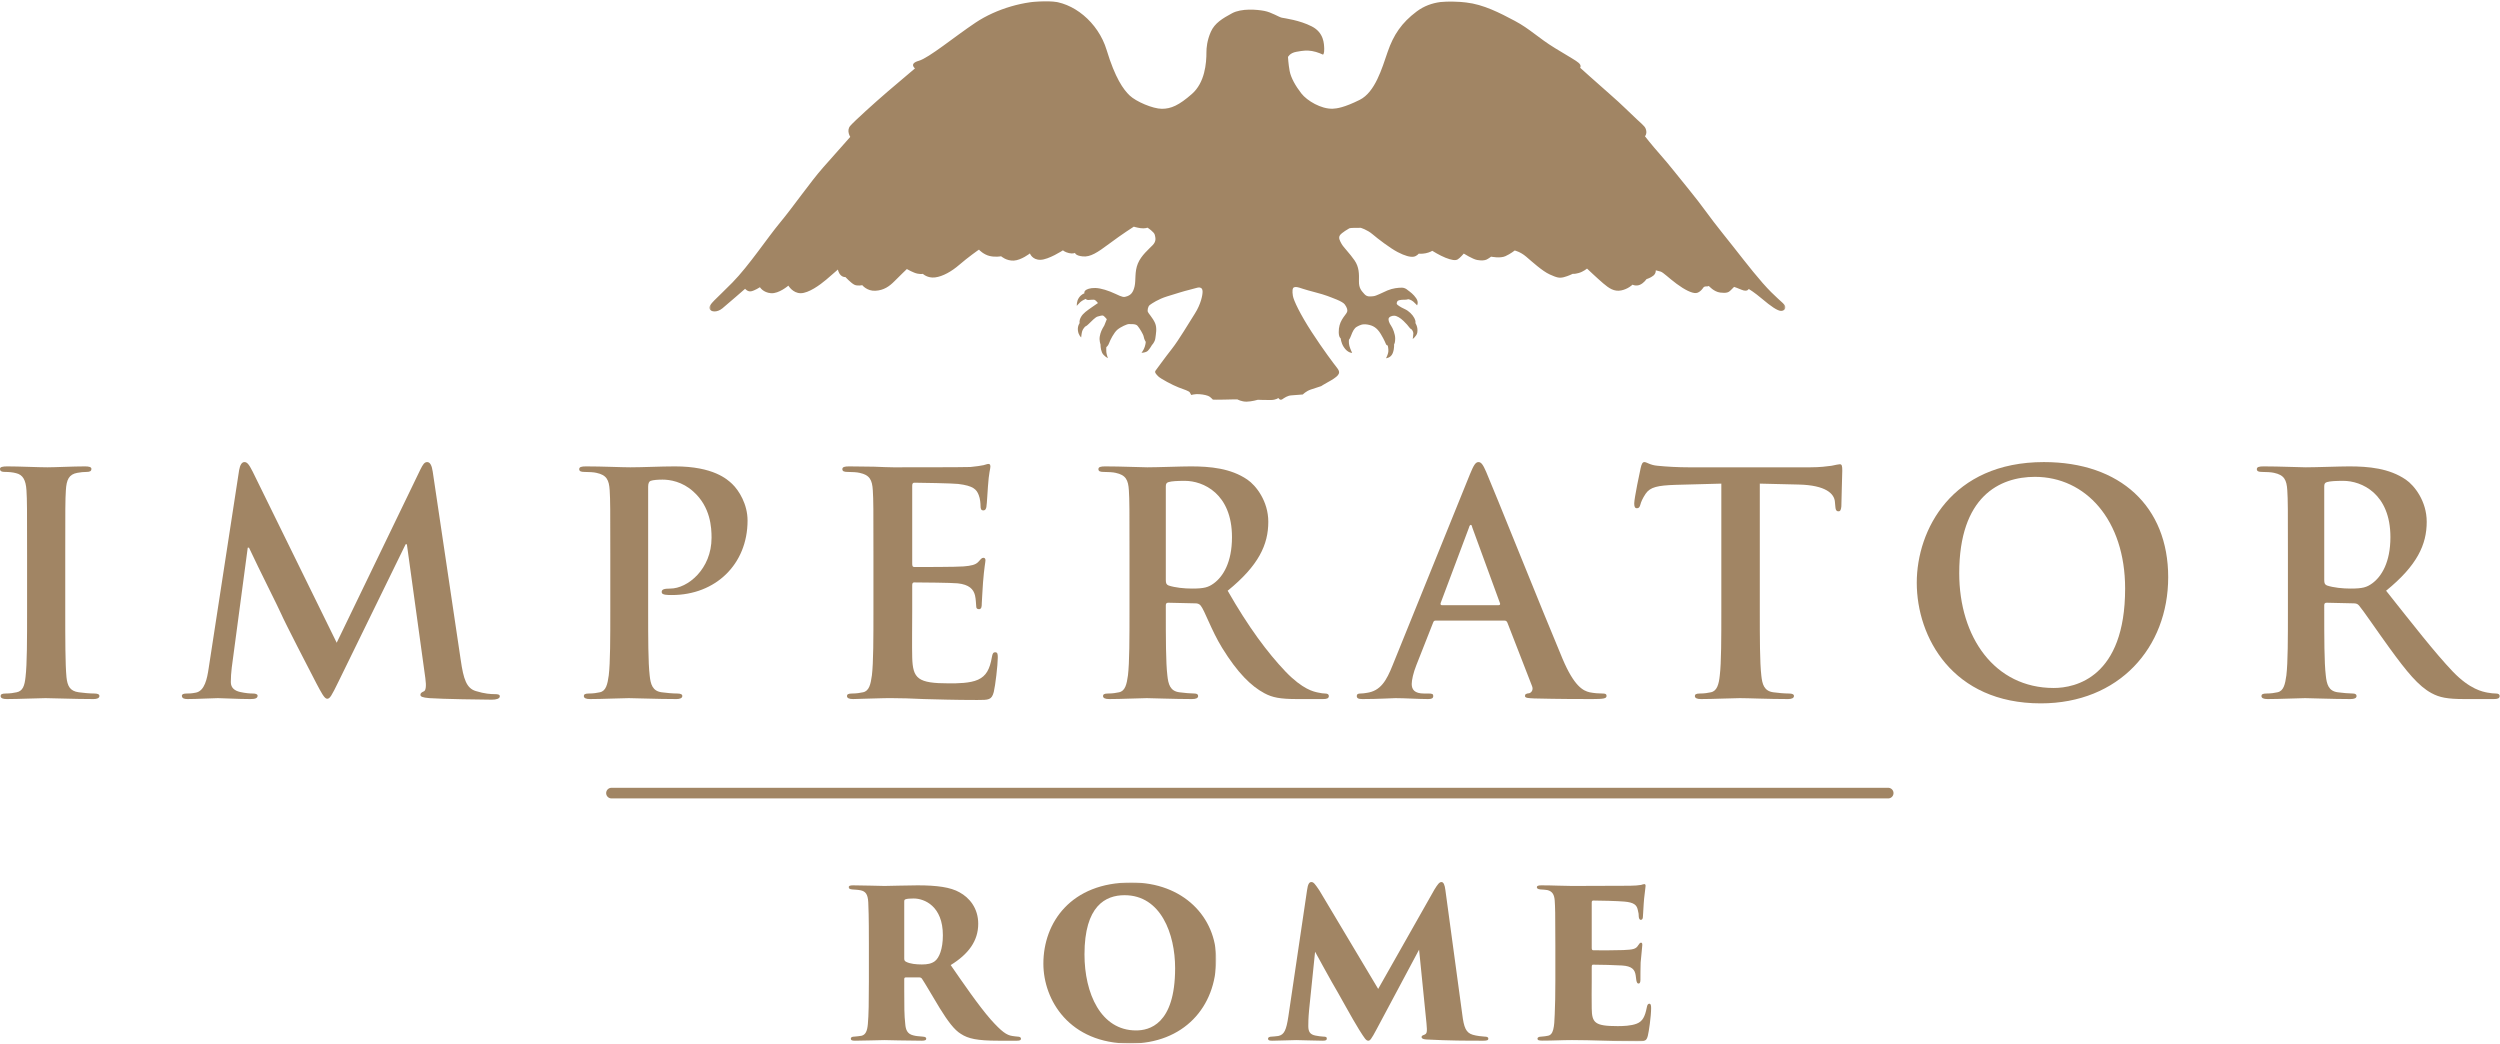 <?xml version="1.0" encoding="UTF-8"?>
<svg width="1411px" height="589px" viewBox="0 0 1411 589" version="1.1" xmlns="http://www.w3.org/2000/svg" xmlns:xlink="http://www.w3.org/1999/xlink">
    <!-- Generator: Sketch 64 (93537) - https://sketch.com -->
    <title>imperator-rome-logo</title>
    <desc>Created with Sketch.</desc>
    <defs>
        <polygon id="path-1" points="0.917 0.059 208.438 0.059 208.438 90.94 0.917 90.94"></polygon>
        <polygon id="path-3" points="400.355 0 1007.665 0 1007.665 587.11 400.355 587.11"></polygon>
    </defs>
    <g id="Page-1" stroke="none" stroke-width="1" fill="none" fill-rule="evenodd">
        <g id="imperator-rome-logo" transform="translate(0, 0.615)">
            <line x1="345.113" y1="447.014" x2="1065.7" y2="447.014" id="Stroke-1" stroke="#A18564" stroke-width="6" stroke-linecap="round"></line>
            <path d="M15.286,312.988 C15.286,286.585 15.286,281.721 14.939,276.162 C14.591,270.256 12.855,267.304 9.033,266.435 C7.122,265.913 4.864,265.74 2.779,265.74 C1.042,265.74 0,265.392 0,264.003 C0,262.96 1.39,262.613 4.169,262.613 C10.77,262.613 21.714,263.134 26.751,263.134 C31.093,263.134 41.342,262.613 47.943,262.613 C50.201,262.613 51.591,262.96 51.591,264.003 C51.591,265.392 50.548,265.74 48.812,265.74 C47.074,265.74 45.685,265.913 43.6,266.261 C38.91,267.13 37.521,270.083 37.173,276.162 C36.826,281.721 36.826,286.585 36.826,312.988 L36.826,343.56 C36.826,360.409 36.826,374.132 37.521,381.601 C38.042,386.291 39.258,389.418 44.469,390.113 C46.901,390.46 50.722,390.808 53.328,390.808 C55.238,390.808 56.107,391.329 56.107,392.198 C56.107,393.413 54.717,393.935 52.807,393.935 C41.342,393.935 30.399,393.413 25.709,393.413 C21.714,393.413 10.77,393.935 3.821,393.935 C1.564,393.935 0.348,393.413 0.348,392.198 C0.348,391.329 1.042,390.808 3.127,390.808 C5.733,390.808 7.817,390.46 9.38,390.113 C12.855,389.418 13.897,386.465 14.418,381.428 C15.286,374.132 15.286,360.409 15.286,343.56 L15.286,312.988" id="Fill-2" fill="#A18564"></path>
            <path d="M134.967,264.698 C135.488,261.745 136.53,260.181 137.92,260.181 C139.31,260.181 140.352,261.05 142.61,265.566 L190.031,362.146 L237.279,264.351 C238.669,261.572 239.538,260.181 241.101,260.181 C242.665,260.181 243.707,261.918 244.228,265.566 L260.035,371.874 C261.599,382.818 263.336,387.855 268.547,389.418 C273.584,390.982 277.058,391.156 279.317,391.156 C280.88,391.156 282.096,391.329 282.096,392.371 C282.096,393.761 280.011,394.282 277.579,394.282 C273.237,394.282 249.265,393.935 242.317,393.413 C238.322,393.066 237.279,392.545 237.279,391.502 C237.279,390.634 237.975,390.113 239.191,389.592 C240.233,389.244 240.754,386.987 240.059,382.122 L229.637,306.561 L228.942,306.561 L191.074,384.033 C187.079,392.198 186.21,393.761 184.647,393.761 C183.083,393.761 181.346,390.286 178.567,385.075 C174.398,377.085 160.675,350.509 158.591,345.644 C157.027,341.997 146.605,321.499 140.526,308.472 L139.831,308.472 L130.798,376.216 C130.45,379.343 130.277,381.601 130.277,384.38 C130.277,387.681 132.535,389.244 135.488,389.939 C138.614,390.634 141.047,390.808 142.783,390.808 C144.173,390.808 145.389,391.156 145.389,392.024 C145.389,393.587 143.826,393.935 141.22,393.935 C133.924,393.935 126.108,393.413 122.981,393.413 C119.681,393.413 111.343,393.935 105.784,393.935 C104.047,393.935 102.657,393.587 102.657,392.024 C102.657,391.156 103.7,390.808 105.437,390.808 C106.826,390.808 108.042,390.808 110.648,390.286 C115.512,389.244 116.902,382.47 117.77,376.564 L134.967,264.698" id="Fill-3" fill="#A18564"></path>
            <path d="M344.452,312.988 C344.452,286.585 344.452,281.721 344.105,276.162 C343.757,270.256 342.368,267.477 336.635,266.261 C335.246,265.913 332.293,265.74 329.861,265.74 C327.95,265.74 326.908,265.392 326.908,264.177 C326.908,262.96 328.124,262.613 330.73,262.613 C339.936,262.613 350.88,263.134 355.743,263.134 C362.865,263.134 372.94,262.613 380.931,262.613 C402.644,262.613 410.461,269.909 413.24,272.515 C417.062,276.162 421.925,283.98 421.925,293.185 C421.925,317.852 403.859,335.222 379.193,335.222 C378.325,335.222 376.414,335.222 375.546,335.048 C374.677,334.874 373.461,334.7 373.461,333.486 C373.461,332.095 374.677,331.574 378.325,331.574 C388.052,331.574 401.602,320.631 401.602,302.913 C401.602,297.181 401.08,285.542 391.353,276.857 C385.1,271.124 377.978,270.083 373.983,270.083 C371.377,270.083 368.771,270.256 367.208,270.777 C366.339,271.124 365.818,272.167 365.818,274.077 L365.818,343.56 C365.818,359.54 365.818,373.263 366.687,380.733 C367.208,385.597 368.25,389.418 373.461,390.113 C375.893,390.46 379.714,390.808 382.32,390.808 C384.231,390.808 385.1,391.329 385.1,392.198 C385.1,393.413 383.71,393.935 381.799,393.935 C370.335,393.935 359.391,393.413 354.875,393.413 C350.88,393.413 339.936,393.935 332.987,393.935 C330.73,393.935 329.514,393.413 329.514,392.198 C329.514,391.329 330.208,390.808 332.293,390.808 C334.899,390.808 336.983,390.46 338.546,390.113 C342.021,389.418 342.889,385.597 343.584,380.559 C344.452,373.263 344.452,359.54 344.452,343.56 L344.452,312.988" id="Fill-4" fill="#A18564"></path>
            <path d="M492.968,312.988 C492.968,286.585 492.968,281.721 492.62,276.162 C492.273,270.256 490.883,267.477 485.151,266.261 C483.761,265.913 480.809,265.74 478.377,265.74 C476.466,265.74 475.423,265.392 475.423,264.177 C475.423,262.96 476.64,262.613 479.245,262.613 C483.935,262.613 488.973,262.786 493.316,262.786 C497.832,262.96 501.827,263.134 504.259,263.134 C509.818,263.134 544.385,263.134 547.685,262.96 C550.985,262.613 553.765,262.266 555.154,261.918 C556.023,261.745 557.066,261.224 557.934,261.224 C558.802,261.224 558.976,261.918 558.976,262.786 C558.976,264.003 558.108,266.087 557.587,274.077 C557.413,275.815 557.066,283.458 556.718,285.542 C556.544,286.411 556.197,287.452 554.981,287.452 C553.765,287.452 553.418,286.585 553.418,285.021 C553.418,283.806 553.244,280.853 552.375,278.768 C551.159,275.642 549.422,273.556 540.737,272.515 C537.784,272.167 519.545,271.82 516.071,271.82 C515.202,271.82 514.855,272.341 514.855,273.556 L514.855,317.504 C514.855,318.72 515.028,319.415 516.071,319.415 C519.892,319.415 539.868,319.415 543.864,319.068 C548.033,318.72 550.638,318.199 552.202,316.462 C553.418,315.073 554.112,314.204 554.981,314.204 C555.676,314.204 556.197,314.552 556.197,315.593 C556.197,316.636 555.502,319.415 554.807,328.275 C554.633,331.748 554.112,338.697 554.112,339.911 C554.112,341.302 554.112,343.212 552.549,343.212 C551.333,343.212 550.985,342.519 550.985,341.65 C550.812,339.911 550.812,337.654 550.291,335.396 C549.422,331.921 546.99,329.316 540.564,328.621 C537.263,328.275 520.066,328.101 515.897,328.101 C515.028,328.101 514.855,328.795 514.855,329.837 L514.855,343.56 C514.855,349.466 514.681,365.447 514.855,370.484 C515.202,382.47 517.982,385.075 535.699,385.075 C540.216,385.075 547.512,385.075 552.028,382.991 C556.544,380.907 558.629,377.259 559.845,370.137 C560.192,368.226 560.54,367.532 561.755,367.532 C563.145,367.532 563.145,368.921 563.145,370.658 C563.145,374.654 561.755,386.465 560.887,389.939 C559.671,394.455 558.108,394.455 551.507,394.455 C538.479,394.455 528.925,394.109 521.456,393.935 C513.986,393.587 508.602,393.413 503.39,393.413 C501.48,393.413 497.658,393.413 493.489,393.587 C489.494,393.587 484.978,393.935 481.503,393.935 C479.245,393.935 478.029,393.413 478.029,392.198 C478.029,391.329 478.724,390.808 480.809,390.808 C483.414,390.808 485.499,390.46 487.062,390.113 C490.536,389.418 491.404,385.597 492.099,380.559 C492.968,373.263 492.968,359.54 492.968,343.56 L492.968,312.988" id="Fill-5" fill="#A18564"></path>
            <path d="M657.984,326.71 C657.984,328.621 658.332,329.316 659.547,329.837 C663.195,331.054 668.406,331.574 672.749,331.574 C679.697,331.574 681.956,330.88 685.082,328.621 C690.294,324.8 695.332,316.81 695.332,302.566 C695.332,277.9 679.003,270.777 668.754,270.777 C664.411,270.777 661.285,270.95 659.547,271.472 C658.332,271.82 657.984,272.515 657.984,273.904 L657.984,326.71 Z M637.487,312.988 C637.487,286.585 637.487,281.721 637.14,276.162 C636.792,270.256 635.402,267.477 629.67,266.261 C628.28,265.913 625.327,265.74 622.896,265.74 C620.985,265.74 619.943,265.392 619.943,264.177 C619.943,262.96 621.158,262.613 623.764,262.613 C632.971,262.613 643.914,263.134 647.562,263.134 C653.468,263.134 666.67,262.613 672.054,262.613 C682.998,262.613 694.636,263.656 704.016,270.083 C708.88,273.383 715.829,282.241 715.829,293.88 C715.829,306.735 710.444,318.546 692.899,332.79 C704.651,353.366 715.345,367.704 725.593,378.475 C735.321,388.55 741.443,389.766 744.048,390.286 C745.96,390.634 746.523,390.808 747.913,390.808 C749.302,390.808 749.997,391.329 749.997,392.198 C749.997,393.587 748.781,393.935 746.697,393.935 L732.195,393.935 C722.467,393.935 718.125,393.066 713.608,390.634 C706.138,386.639 698.495,379.174 689.81,365.099 C683.651,355.116 679.871,343.734 677.613,341.128 C676.744,340.085 675.702,339.911 674.486,339.911 L659.374,339.566 C658.505,339.566 657.984,339.911 657.984,340.954 L657.984,343.386 C657.984,359.54 657.984,373.263 658.853,380.559 C659.374,385.597 660.416,389.418 665.627,390.113 C668.233,390.46 672.054,390.808 674.139,390.808 C675.528,390.808 676.223,391.329 676.223,392.198 C676.223,393.413 675.007,393.935 672.749,393.935 C662.674,393.935 649.82,393.413 647.214,393.413 C643.914,393.413 632.971,393.935 626.023,393.935 C623.764,393.935 622.548,393.413 622.548,392.198 C622.548,391.329 623.243,390.808 625.327,390.808 C627.933,390.808 630.018,390.46 631.581,390.113 C635.055,389.418 635.923,385.597 636.618,380.559 C637.487,373.263 637.487,359.54 637.487,343.56 L637.487,312.988 L637.487,312.988 Z" id="Fill-6" fill="#A18564"></path>
            <path d="M845.755,340.954 C846.625,340.954 846.798,340.433 846.625,339.911 L830.991,297.181 C830.817,296.486 830.643,295.617 830.123,295.617 C829.601,295.617 829.254,296.486 829.08,297.181 L813.099,339.74 C812.925,340.433 813.099,340.954 813.794,340.954 L845.755,340.954 Z M810.32,349.64 C809.451,349.64 809.104,349.988 808.756,351.029 L799.377,374.826 C797.639,379.169 796.771,383.338 796.771,385.423 C796.771,388.55 798.334,390.808 803.719,390.808 L806.325,390.808 C808.409,390.808 808.93,391.156 808.93,392.198 C808.93,393.587 807.888,393.935 805.977,393.935 C800.419,393.935 792.949,393.413 787.564,393.413 C785.654,393.413 778.099,393.935 769.067,393.935 C766.809,393.935 765.766,393.587 765.766,392.198 C765.766,391.156 766.462,390.808 767.851,390.808 C769.415,390.808 769.846,390.634 771.236,390.46 C779.226,389.418 782.527,383.512 786.001,374.826 L829.601,267.13 C831.685,262.092 832.728,260.181 834.464,260.181 C836.028,260.181 837.071,261.745 838.807,265.74 C842.976,275.294 870.769,344.777 881.886,371.179 C888.488,386.813 893.525,389.244 897.172,390.113 C899.778,390.634 902.384,390.808 904.468,390.808 C905.858,390.808 906.726,390.982 906.726,392.198 C906.726,393.587 905.164,393.935 898.736,393.935 C892.483,393.935 879.802,393.935 865.906,393.587 C862.779,393.413 860.695,393.413 860.695,392.198 C860.695,391.156 861.389,390.808 863.127,390.634 C864.342,390.286 865.558,388.723 864.69,386.639 L850.794,350.857 C850.446,349.988 849.924,349.64 849.056,349.64 L810.32,349.64 L810.32,349.64 Z" id="Fill-7" fill="#A18564"></path>
            <path d="M971.518,272.341 L945.635,273.035 C935.561,273.383 931.392,274.251 928.786,278.074 C927.049,280.679 926.18,282.763 925.834,284.153 C925.486,285.542 924.964,286.238 923.922,286.238 C922.707,286.238 922.359,285.368 922.359,283.458 C922.359,280.679 925.66,264.871 926.006,263.482 C926.528,261.224 927.049,260.181 928.091,260.181 C929.481,260.181 931.218,261.918 935.561,262.266 C940.598,262.786 947.199,263.134 952.931,263.134 L1021.72,263.134 C1027.28,263.134 1031.1,262.613 1033.7,262.266 C1036.31,261.745 1037.7,261.398 1038.4,261.398 C1039.61,261.398 1039.78,262.439 1039.78,265.045 C1039.78,268.693 1039.26,280.679 1039.26,285.195 C1039.09,286.932 1038.74,287.974 1037.7,287.974 C1036.31,287.974 1035.96,287.106 1035.79,284.5 L1035.62,282.589 C1035.27,278.074 1030.58,273.209 1015.12,272.863 L993.231,272.341 L993.231,343.56 C993.231,359.54 993.231,373.263 994.099,380.733 C994.621,385.597 995.663,389.418 1000.87,390.113 C1003.31,390.46 1007.13,390.808 1009.73,390.808 C1011.64,390.808 1012.51,391.329 1012.51,392.198 C1012.51,393.413 1011.12,393.935 1009.21,393.935 C997.748,393.935 986.804,393.413 981.94,393.413 C977.945,393.413 967.002,393.935 960.053,393.935 C957.796,393.935 956.579,393.413 956.579,392.198 C956.579,391.329 957.274,390.808 959.358,390.808 C961.964,390.808 964.048,390.46 965.612,390.113 C969.086,389.418 970.129,385.597 970.649,380.559 C971.518,373.263 971.518,359.54 971.518,343.56 L971.518,272.341" id="Fill-8" fill="#A18564"></path>
            <path d="M1199.42,331.574 C1199.42,292.664 1177.01,268.519 1148.52,268.519 C1128.54,268.519 1105.79,279.636 1105.79,322.89 C1105.79,359.02 1125.76,387.681 1159.12,387.681 C1171.28,387.681 1199.42,381.775 1199.42,331.574 Z M1081.82,328.275 C1081.82,298.57 1101.45,260.181 1153.56,260.181 C1196.81,260.181 1223.73,285.368 1223.73,325.148 C1223.73,364.925 1195.94,396.366 1151.82,396.366 C1101.97,396.366 1081.82,359.02 1081.82,328.275 L1081.82,328.275 Z" id="Fill-9" fill="#A18564"></path>
            <path d="M1311.8,326.71 C1311.8,328.621 1312.15,329.316 1313.36,329.837 C1317.01,331.054 1322.22,331.574 1326.56,331.574 C1333.51,331.574 1335.77,330.88 1338.9,328.621 C1344.11,324.8 1349.15,316.81 1349.15,302.566 C1349.15,277.9 1332.82,270.777 1322.57,270.777 C1318.23,270.777 1315.1,270.95 1313.36,271.472 C1312.15,271.82 1311.8,272.515 1311.8,273.904 L1311.8,326.71 Z M1291.3,312.988 C1291.3,286.585 1291.3,281.721 1290.95,276.162 C1290.61,270.256 1289.22,267.477 1283.48,266.261 C1282.09,265.913 1279.14,265.74 1276.71,265.74 C1274.8,265.74 1273.76,265.392 1273.76,264.177 C1273.76,262.96 1274.97,262.613 1277.58,262.613 C1286.78,262.613 1297.73,263.134 1301.38,263.134 C1307.28,263.134 1320.48,262.613 1325.87,262.613 C1336.81,262.613 1348.45,263.656 1357.83,270.083 C1362.69,273.383 1369.64,282.241 1369.64,293.88 C1369.64,306.735 1364.26,318.546 1346.71,332.79 C1362.17,352.245 1374.16,367.704 1384.41,378.475 C1394.13,388.55 1401.26,389.766 1403.86,390.286 C1405.77,390.634 1407.34,390.808 1408.73,390.808 C1410.12,390.808 1410.81,391.329 1410.81,392.198 C1410.81,393.587 1409.59,393.935 1407.51,393.935 L1391.01,393.935 C1381.28,393.935 1376.94,393.066 1372.42,390.634 C1364.95,386.639 1358.35,378.475 1348.62,365.099 C1341.68,355.546 1333.69,343.734 1331.43,341.128 C1330.56,340.085 1329.52,339.911 1328.3,339.911 L1313.19,339.566 C1312.32,339.566 1311.8,339.911 1311.8,340.954 L1311.8,343.386 C1311.8,359.54 1311.8,373.263 1312.67,380.559 C1313.19,385.597 1314.23,389.418 1319.44,390.113 C1322.05,390.46 1325.87,390.808 1327.95,390.808 C1329.34,390.808 1330.04,391.329 1330.04,392.198 C1330.04,393.413 1328.82,393.935 1326.56,393.935 C1316.49,393.935 1303.63,393.413 1301.03,393.413 C1297.73,393.413 1286.78,393.935 1279.84,393.935 C1277.58,393.935 1276.36,393.413 1276.36,392.198 C1276.36,391.329 1277.06,390.808 1279.14,390.808 C1281.75,390.808 1283.83,390.46 1285.4,390.113 C1288.87,389.418 1289.74,385.597 1290.43,380.559 C1291.3,373.263 1291.3,359.54 1291.3,343.56 L1291.3,312.988 L1291.3,312.988 Z" id="Fill-10" fill="#A18564"></path>
            <g id="Group-14" transform="translate(478, 497.385)">
                <mask id="mask-2" fill="white">
                    <use xlink:href="#path-1"></use>
                </mask>
                <g id="Clip-12"></g>
                <path d="M32.352,43.094 C32.352,44.022 32.7,44.485 33.396,44.833 C35.599,45.993 39.08,46.341 42.328,46.341 C45.46,46.341 47.779,45.877 49.635,44.485 C52.071,42.63 54.159,37.642 54.159,29.87 C54.159,13.398 43.719,9.106 37.687,9.106 C35.832,9.106 33.86,9.222 33.047,9.57 C32.584,9.802 32.352,9.918 32.352,10.847 L32.352,43.094 Z M12.4,35.321 C12.4,17.342 12.169,15.023 12.052,11.31 C11.82,6.554 10.428,5.046 7.644,4.466 C5.904,4.118 4.048,4.118 3.005,4.003 C1.612,3.886 0.917,3.423 0.917,2.727 C0.917,2.03 1.728,1.683 3.468,1.683 C8.457,1.683 19.592,2.03 21.216,2.03 C23.42,2.03 34.555,1.683 39.891,1.683 C50.796,1.683 58.451,2.727 63.555,5.626 C69.123,8.642 74.111,14.558 74.111,23.374 C74.111,33.117 68.543,40.541 58.567,46.69 C65.643,56.898 74.111,69.309 81.186,77.429 C87.335,84.273 90.119,86.244 93.366,86.708 C94.642,86.941 95.339,86.941 96.266,87.057 C97.543,87.057 98.238,87.521 98.238,88.217 C98.238,89.261 97.078,89.376 95.919,89.376 L85.478,89.376 C73.531,89.376 68.426,88.217 64.367,85.549 C60.655,83.345 56.943,78.357 52.42,71.049 C47.084,62.233 44.416,57.478 42.328,54.345 C42.095,53.997 41.515,53.649 40.935,53.649 L33.28,53.649 C32.7,53.649 32.352,53.881 32.352,54.577 L32.352,60.493 C32.352,69.657 32.352,75.108 32.931,79.981 C33.164,82.996 33.975,85.549 37.456,86.36 C39.08,86.824 40.355,86.824 42.675,87.057 C44.532,87.173 44.763,87.637 44.763,88.332 C44.763,89.028 43.952,89.376 42.328,89.376 C34.555,89.376 21.912,89.028 21.1,89.028 C19.708,89.028 8.457,89.376 4.512,89.376 C2.772,89.376 2.192,89.028 2.192,88.217 C2.192,87.404 3.005,87.057 4.28,87.057 C5.44,86.941 6.948,86.824 8.224,86.593 C10.545,86.013 11.472,83.925 11.82,79.981 C12.284,75.108 12.4,66.989 12.4,55.737 L12.4,35.321 L12.4,35.321 Z" id="Fill-11" fill="#A18564" mask="url(#mask-2)"></path>
                <path d="M185.239,48.43 C185.239,29.174 177.235,7.25 156.703,7.25 C146.031,7.25 134.084,13.166 134.084,40.657 C134.084,62.581 143.248,83.576 163.199,83.576 C170.391,83.576 185.239,80.444 185.239,48.43 Z M110.884,45.877 C110.884,22.678 126.427,0.059 160.531,0.059 C189.995,0.059 208.438,19.778 208.438,43.325 C208.438,70.353 190.11,91 159.719,91 C125.5,91 110.884,66.409 110.884,45.877 L110.884,45.877 Z" id="Fill-13" fill="#A18564" mask="url(#mask-2)"></path>
            </g>
            <path d="M825.288,571.798 C826.215,579.337 827.376,582.238 831.204,583.398 C833.524,584.093 836.307,584.326 837.816,584.442 C839.324,584.442 840.019,584.789 840.019,585.602 C840.019,586.53 839.091,586.761 837.236,586.761 C827.608,586.761 818.213,586.761 804.988,586.066 C802.785,585.95 802.321,585.253 802.321,584.673 C802.321,584.209 802.785,583.745 803.596,583.513 C805.453,582.818 805.568,582.121 805.104,576.902 L800.928,535.374 L777.033,580.15 C773.901,586.066 773.205,586.761 772.277,586.761 C771.002,586.761 770.305,585.602 767.057,580.497 C762.998,574.001 755.922,560.778 751.513,553.354 C749.542,549.991 744.438,540.479 742.234,536.534 L738.87,569.245 C738.406,574.234 738.406,576.785 738.406,578.526 C738.406,581.89 739.566,583.282 742.465,583.862 C744.206,584.209 745.25,584.326 746.757,584.442 C748.498,584.442 748.845,584.789 748.845,585.486 C748.845,586.413 748.381,586.761 746.526,586.761 C741.422,586.761 735.042,586.413 731.562,586.413 C727.966,586.413 722.514,586.761 718.222,586.761 C717.062,586.761 715.671,586.761 715.671,585.602 C715.671,584.906 716.367,584.442 717.991,584.442 C718.919,584.326 720.194,584.326 721.47,584.093 C724.835,583.398 725.994,580.73 727.154,573.074 L737.71,501.736 C738.173,498.255 738.986,497.211 740.146,497.211 C741.422,497.211 742.234,498.371 744.67,501.967 L777.845,557.53 L809.629,501.388 C811.484,498.371 812.412,497.211 813.572,497.211 C814.732,497.211 815.428,498.835 815.776,501.736 L825.288,571.798" id="Fill-15" fill="#A18564"></path>
            <mask id="mask-4" fill="white">
                <use xlink:href="#path-3"></use>
            </mask>
            <g id="Clip-17"></g>
            <path d="M877.839,532.706 C877.839,513.799 877.722,511.48 877.49,507.767 C877.258,504.404 876.214,502.431 873.314,501.736 C872.27,501.503 870.646,501.503 869.486,501.388 C867.978,501.271 867.398,500.808 867.398,500.112 C867.398,499.415 868.094,499.068 869.951,499.068 C876.562,499.068 882.13,499.415 887.234,499.415 C889.67,499.415 918.089,499.3 919.945,499.3 C922.265,499.3 925.049,499.068 926.209,498.835 C927.021,498.603 927.601,498.371 928.065,498.371 C928.645,498.371 928.761,498.835 928.761,499.415 C928.761,499.995 928.529,501.156 928.181,504.519 C927.833,506.839 927.601,510.9 927.253,516.931 C927.253,517.859 926.789,518.555 926.093,518.555 C925.513,518.555 925.049,517.975 924.933,516.931 C924.933,515.656 924.817,514.495 924.353,512.87 C923.773,510.202 922.265,508.695 916.697,508.232 C912.87,507.883 902.778,507.652 899.297,507.652 C898.601,507.652 898.37,507.999 898.37,508.812 L898.37,534.33 C898.37,535.143 898.486,535.723 899.297,535.723 C902.546,535.838 911.941,535.723 916.117,535.607 C921.801,535.374 923.309,535.027 924.585,532.939 C925.281,531.895 925.63,531.431 926.209,531.431 C926.905,531.431 926.905,532.126 926.905,532.823 C926.905,533.983 926.325,538.159 925.977,542.682 C925.861,545.35 925.861,551.034 925.861,552.31 C925.861,553.818 925.513,554.514 924.817,554.514 C924.005,554.514 923.773,553.702 923.541,552.659 C923.425,551.73 923.309,550.918 923.193,549.991 C922.729,546.626 921.105,544.655 915.422,544.306 C912.173,544.075 902.662,543.842 899.066,543.842 C898.486,543.842 898.37,544.422 898.37,545.35 L898.37,553.354 C898.37,557.298 898.254,564.142 898.37,568.55 C898.486,576.669 900.11,578.526 912.985,578.526 C916.002,578.526 920.525,578.409 923.773,577.134 C927.021,575.858 928.413,573.306 929.457,567.97 C929.689,566.577 930.153,565.882 930.849,565.882 C931.777,565.882 931.893,567.042 931.893,568.434 C931.893,572.957 930.617,581.774 930.037,583.978 C929.225,586.993 928.413,587.11 924.121,587.11 C908.114,587.11 899.414,586.413 887.234,586.413 C881.782,586.413 876.91,586.761 870.53,586.761 C868.442,586.761 867.747,586.413 867.747,585.602 C867.747,585.022 868.327,584.442 870.066,584.442 C871.459,584.326 872.618,584.209 873.547,583.978 C876.795,583.513 877.258,579.106 877.49,571.798 C877.722,567.158 877.839,560.314 877.839,553.122 L877.839,532.706" id="Fill-16" fill="#A18564" mask="url(#mask-4)"></path>
            <path d="M680.914,28.712 C680.938,35.151 680.023,45.999 672.716,52.415 C665.409,58.831 660.953,60.791 655.785,60.791 C650.617,60.791 641.171,56.693 637.607,53.306 C634.043,49.92 629.409,43.504 624.597,27.643 C619.785,11.781 605.528,0.375 591.983,0.019 C578.439,-0.338 562.399,4.296 550.637,12.138 C538.875,19.98 524.26,32.098 518.558,33.702 C512.855,35.306 516.419,37.98 516.419,37.98 C516.419,37.98 508.577,44.574 501.092,50.989 C493.607,57.406 482.201,67.742 479.884,70.415 C477.568,73.088 479.884,76.653 479.884,76.653 C479.884,76.653 471.508,86.098 464.558,93.94 C457.607,101.782 447.449,116.395 440.32,124.95 C433.192,133.504 422.676,149.366 413.409,158.811 C404.142,168.256 399.865,171.286 400.4,173.425 C400.934,175.564 404.677,175.92 407.706,173.425 C410.736,170.93 420.538,162.375 420.538,162.375 C420.538,162.375 421.964,164.158 423.924,163.801 C425.884,163.445 428.914,161.485 428.914,161.485 C428.914,161.485 430.696,164.514 435.152,164.87 C439.607,165.227 444.954,160.593 444.954,160.593 C444.954,160.593 447.449,164.87 451.904,164.87 C456.359,164.87 462.776,160.237 466.34,157.207 C469.904,154.177 472.934,151.504 472.934,151.504 C472.934,151.504 473.157,153.33 474.493,154.667 C475.83,156.004 477.122,155.737 477.122,155.737 C477.122,155.737 480.241,159.033 482.068,160.014 C483.894,160.994 486.657,160.325 486.657,160.325 C486.657,160.325 489.33,163.756 494.097,163.49 C498.864,163.222 501.984,160.994 504.88,158.054 C507.776,155.113 511.83,151.237 511.83,151.237 C511.83,151.237 515.617,153.42 517.8,153.821 C519.984,154.222 520.875,153.954 520.875,153.954 C520.875,153.954 523.503,156.494 527.78,155.959 C532.058,155.425 537.092,152.617 541.547,148.741 C546.003,144.866 552.597,140.143 552.552,140.277 C552.508,140.41 555.271,143.128 558.612,143.885 C561.954,144.643 565.028,144.019 565.028,144.019 C565.028,144.019 568.013,146.692 572.201,146.469 C576.389,146.246 581.29,142.415 581.29,142.415 C581.29,142.415 582.538,146.069 587.172,146.024 C591.805,145.979 599.914,140.677 599.914,140.677 C599.914,140.677 601.028,141.702 603.344,142.237 C605.661,142.772 606.731,142.103 606.731,142.103 C606.731,142.103 606.909,143.707 611.142,144.108 C615.374,144.509 619.161,142.103 626.246,136.801 C633.33,131.499 639.923,127.311 639.923,127.311 C639.923,127.311 641.349,127.801 643.711,128.158 C646.072,128.514 647.676,127.89 647.676,127.89 C647.676,127.89 651.419,130.296 651.775,131.945 C652.131,133.593 652.755,135.42 650.617,137.692 C648.478,139.964 644.112,143.485 642.196,148.162 C640.28,152.841 641.171,157.474 640.369,160.994 C639.568,164.514 638.231,165.806 636.226,166.564 C634.221,167.321 633.597,167.143 629.631,165.272 C625.666,163.4 621.344,162.019 618.27,161.93 C615.196,161.841 613.28,162.643 612.523,163.356 C611.765,164.069 612.033,164.959 612.033,164.959 C612.033,164.959 610.384,165.361 608.959,167.409 C607.533,169.459 607.755,171.999 607.755,171.999 C607.755,171.999 608.691,170.885 609.716,169.905 C610.74,168.925 612.835,168.078 612.835,168.078 C612.835,168.078 613.102,168.702 614.216,168.702 C615.33,168.702 617.246,168.301 617.959,168.702 C618.672,169.103 619.696,170.44 619.696,170.44 C619.696,170.44 619.072,170.796 616.355,172.712 C613.637,174.628 611.275,176.143 610.072,178.37 C608.869,180.598 609.359,181.712 609.359,181.712 C609.359,181.712 608.068,183.316 608.379,185.945 C608.691,188.574 610.206,189.821 610.206,189.821 C610.206,189.821 610.429,187.504 610.785,186.301 C611.142,185.098 612.434,183.717 612.434,183.717 C612.434,183.717 613.147,183.538 614.528,182.158 C615.909,180.777 618.226,178.415 619.429,178.059 C620.631,177.702 622.013,177.346 622.547,177.479 C623.082,177.613 624.686,179.529 624.686,179.529 L623.26,183.093 C621.79,185.499 621.166,186.88 620.721,189.197 C620.275,191.514 621.122,193.741 621.122,193.741 C621.122,193.741 621.077,196.192 621.924,198.241 C622.77,200.291 625.31,201.538 625.31,201.538 C625.31,201.538 624.552,199.49 624.419,198.153 C624.285,196.816 624.419,195.301 624.419,195.301 C624.419,195.301 625.443,194.633 626.023,192.94 C626.602,191.246 628.74,187.103 630.612,185.499 C632.483,183.895 636.226,182.202 637.206,182.291 C638.186,182.38 640.948,182.024 642.018,183.272 C643.087,184.519 645.315,188.038 645.538,189.509 C645.76,190.979 646.651,192.316 646.651,192.316 C646.651,192.316 646.696,193.162 646.117,195.078 C645.538,196.994 644.156,198.553 644.29,198.509 C644.423,198.464 646.74,198.509 647.899,197.306 C649.057,196.103 650.171,194.098 650.171,194.098 C650.171,194.098 651.82,192.494 652.087,190.266 C652.354,188.038 653.156,184.564 651.909,181.712 C650.661,178.861 648.033,176.098 647.81,175.34 C647.587,174.583 647.81,172.356 648.968,171.509 C650.127,170.662 653.691,168.212 658.77,166.653 C663.849,165.093 668.305,163.667 670.8,163.088 C673.295,162.509 676.147,161.529 676.77,161.617 C677.394,161.707 678.641,161.751 678.731,163.801 C678.819,165.851 677.75,171.108 674.364,176.409 C670.978,181.712 665.275,191.38 661.443,196.237 C657.612,201.093 652.934,207.598 652.221,208.533 C651.508,209.469 652.31,210.361 653.647,211.741 C654.983,213.122 661.978,216.821 665.141,218.024 C668.305,219.227 671.156,220.074 671.557,220.92 C671.958,221.766 672.315,222.301 672.315,222.301 C672.315,222.301 674.498,221.677 676.904,221.856 C679.31,222.033 681.849,222.569 682.874,223.37 C683.899,224.172 684.523,224.93 684.523,224.93 C684.523,224.93 687.775,225.064 690.849,224.93 C693.923,224.796 698.379,224.796 698.379,224.796 C698.379,224.796 700.741,226.132 703.591,226.089 C706.443,226.043 709.919,225.019 709.919,225.019 C709.919,225.019 714.374,225.197 717.315,225.153 C720.255,225.108 721.503,223.994 721.503,223.994 C721.503,223.994 722.394,225.598 723.686,224.751 C724.978,223.905 726.627,222.658 728.899,222.524 C731.172,222.39 735.315,222.033 735.315,222.033 C735.315,222.033 737.141,220.117 739.859,219.227 C742.577,218.335 745.696,217.311 745.696,217.311 C745.696,217.311 747.344,216.197 749.527,215.038 C751.711,213.88 754.295,212.232 755.096,211.162 C755.899,210.093 756.299,209.113 754.607,206.974 C752.914,204.835 746.809,196.771 740.304,186.746 C733.799,176.722 730.102,168.925 729.701,166.341 C729.299,163.756 729.389,161.841 730.414,161.529 C731.438,161.217 732.196,161.306 735.315,162.375 C738.433,163.445 746.275,165.272 749.082,166.385 C751.889,167.499 757.681,169.37 759.017,171.241 C760.354,173.113 760.666,174.449 760.309,175.43 C759.953,176.409 758.483,177.88 757.369,179.84 C756.255,181.801 755.543,183.984 755.587,186.925 C755.631,189.866 756.701,190.356 756.701,190.356 C756.701,190.356 756.839,192.787 758.394,195.212 C760.622,198.687 763.161,198.553 763.161,198.553 C763.161,198.553 762.047,196.282 761.601,194.633 C761.156,192.984 761.335,191.158 761.335,191.158 C761.335,191.158 761.78,190.846 762.582,188.707 C763.383,186.569 764.275,184.608 765.879,183.761 C767.483,182.915 768.909,182.069 771.804,182.559 C774.701,183.048 777.062,184.162 779.29,187.861 C781.517,191.559 781.919,193.029 782.275,193.697 C782.631,194.366 783.255,194.409 783.255,194.409 C783.255,194.409 783.745,196.459 783.567,197.974 C783.388,199.49 782.275,201.583 782.275,201.583 C782.275,201.583 784.993,201.449 786.062,198.687 C787.131,195.925 786.73,193.564 786.864,193.564 C786.998,193.564 787.443,192.672 787.443,190.356 C787.443,188.038 786.151,184.653 785.127,183.227 C784.101,181.801 783.478,180.019 783.745,179.128 C784.012,178.237 785.394,177.569 786.864,177.569 C788.335,177.569 790.428,178.861 792.122,180.509 C793.814,182.158 794.706,183.182 795.374,184.117 C796.043,185.053 796.755,185.321 796.755,185.321 C796.755,185.321 797.691,186.435 797.691,187.504 C797.691,188.574 797.335,190.712 797.335,190.712 C797.335,190.712 799.587,189.037 799.919,187.103 C800.453,183.984 798.849,181.712 798.849,181.712 C798.849,181.712 799.25,180.777 798.225,178.861 C797.201,176.945 795.151,174.851 792.745,173.782 C790.339,172.712 788.379,171.33 788.335,170.93 C788.29,170.529 788.201,169.148 789.849,168.791 C791.498,168.435 792.923,168.613 793.591,168.524 C794.26,168.435 794.883,168.256 794.883,168.256 C794.883,168.256 796.399,168.524 797.646,169.593 C798.894,170.662 799.785,171.732 799.785,171.732 C799.785,171.732 800.854,169.994 799.295,167.722 C797.735,165.449 796.053,164.259 794.349,162.999 C794.349,162.999 793.146,161.751 791.186,161.751 C789.225,161.751 786.151,162.019 783.077,163.311 C780.003,164.603 776.795,166.43 775.101,166.564 C773.409,166.698 771.582,167.098 770.067,165.361 C768.552,163.622 766.904,162.198 766.993,158.098 C767.082,153.999 767.127,150.167 764.498,146.335 C761.869,142.504 758.26,138.94 757.235,137.113 C756.211,135.286 755.275,133.638 756.255,132.167 C757.235,130.698 761.379,128.336 761.557,128.246 C761.735,128.158 762.894,127.935 764.631,127.98 C766.369,128.024 767.795,127.98 767.839,127.935 C767.883,127.89 771.671,129.048 774.656,131.588 C777.641,134.128 784.547,139.43 788.825,141.658 C793.101,143.885 795.909,144.509 797.735,144.286 C799.562,144.064 800.72,142.548 800.72,142.548 C800.72,142.548 802.369,142.772 804.641,142.325 C806.914,141.88 808.383,140.945 808.383,140.945 C808.383,140.945 812.483,143.529 815.869,144.866 C819.255,146.202 821.483,146.559 822.775,145.756 C824.067,144.954 826.161,142.504 826.161,142.504 C826.161,142.504 831.196,145.667 833.691,146.113 C836.186,146.559 837.923,146.38 838.993,145.89 C840.062,145.4 841.577,144.241 841.577,144.241 C841.577,144.241 846.701,145.311 849.641,143.974 C852.582,142.638 854.898,140.767 854.898,140.767 C854.898,140.767 858.062,141.435 861.359,144.241 C864.656,147.048 870.493,152.395 874.636,154.266 C878.78,156.138 880.116,156.449 882.611,155.825 C885.106,155.202 887.69,153.91 887.69,153.91 C887.69,153.91 888.448,154.177 891.032,153.464 C893.616,152.751 895.711,150.969 895.711,150.969 C895.711,150.969 901.503,156.449 904.844,159.301 C908.185,162.153 911.037,164.069 914.958,163.311 C918.879,162.553 921.374,160.059 921.374,160.059 C921.374,160.059 923.379,161.083 925.606,160.103 C927.834,159.122 929.259,156.94 929.259,156.94 C929.259,156.94 931.621,156.227 933.18,154.935 C934.74,153.643 934.517,151.949 934.517,151.949 C934.517,151.949 935.72,152.217 937.235,152.662 C938.75,153.108 941.824,156.272 946.28,159.569 C950.735,162.866 954.834,164.959 957.24,164.782 C959.646,164.603 961.562,161.44 961.562,161.44 C961.562,161.44 962.23,160.949 963.032,161.038 C963.834,161.128 964.458,160.772 964.458,160.772 C964.458,160.772 967.309,164.069 970.874,164.514 C974.438,164.959 975.685,164.38 976.755,163.266 C977.824,162.153 978.715,161.306 978.715,161.306 C978.715,161.306 981.032,162.064 982.903,162.909 C984.774,163.756 985.977,163.4 986.29,163.177 C986.601,162.954 987.047,162.509 987.047,162.509 C987.047,162.509 989.987,164.202 994.666,168.167 C999.343,172.133 1003.31,174.94 1005.31,174.851 C1007.32,174.761 1008.21,173.202 1007.32,171.687 C1006.43,170.172 1001.93,167.187 994.888,159.167 C987.848,151.148 980.23,140.945 972.388,131.232 C964.547,121.519 961.295,116.217 953.319,106.459 C945.344,96.702 942.448,92.782 937.101,86.722 C931.755,80.662 928.414,76.296 928.414,76.296 C928.414,76.296 929.527,75.182 929.126,73.133 C928.725,71.083 928.146,70.682 923.824,66.717 C919.503,62.751 915.983,58.964 908.319,52.282 C900.656,45.598 891.834,37.623 891.834,37.623 C891.834,37.623 892.77,36.375 890.988,34.861 C889.206,33.346 886.888,32.188 877.622,26.529 C868.354,20.87 863.364,15.614 854.943,11.158 C846.522,6.702 837.344,1.891 827.409,0.777 C817.473,-0.338 807.938,-0.426 799.517,5.901 C791.096,12.227 786.507,19.044 783.211,28.623 C779.914,38.202 776.082,51.435 767.394,55.757 C758.706,60.078 754.478,60.664 752.156,60.746 C745.746,60.974 737.765,56.336 734.468,52.103 C731.172,47.87 728.587,43.282 727.874,39.45 C727.161,35.618 726.938,31.564 726.938,31.564 C726.938,31.564 727.919,29.291 731.661,28.623 C735.404,27.954 737.453,27.688 740.483,28.178 C743.512,28.667 746.72,30.227 746.72,30.227 C746.72,30.227 747.478,29.781 747.389,26.975 C747.299,24.167 747.255,17.796 740.349,14.277 C733.443,10.757 725.201,9.732 723.464,9.375 C721.725,9.019 717.76,6.346 713.617,5.544 C709.473,4.742 700.696,3.985 695.349,6.88 C690.003,9.777 685.592,12.406 683.409,17.306 C681.226,22.207 680.906,26.618 680.914,28.712" id="Fill-18" fill="#A18564" mask="url(#mask-4)"></path>
        </g>
    </g>
</svg>